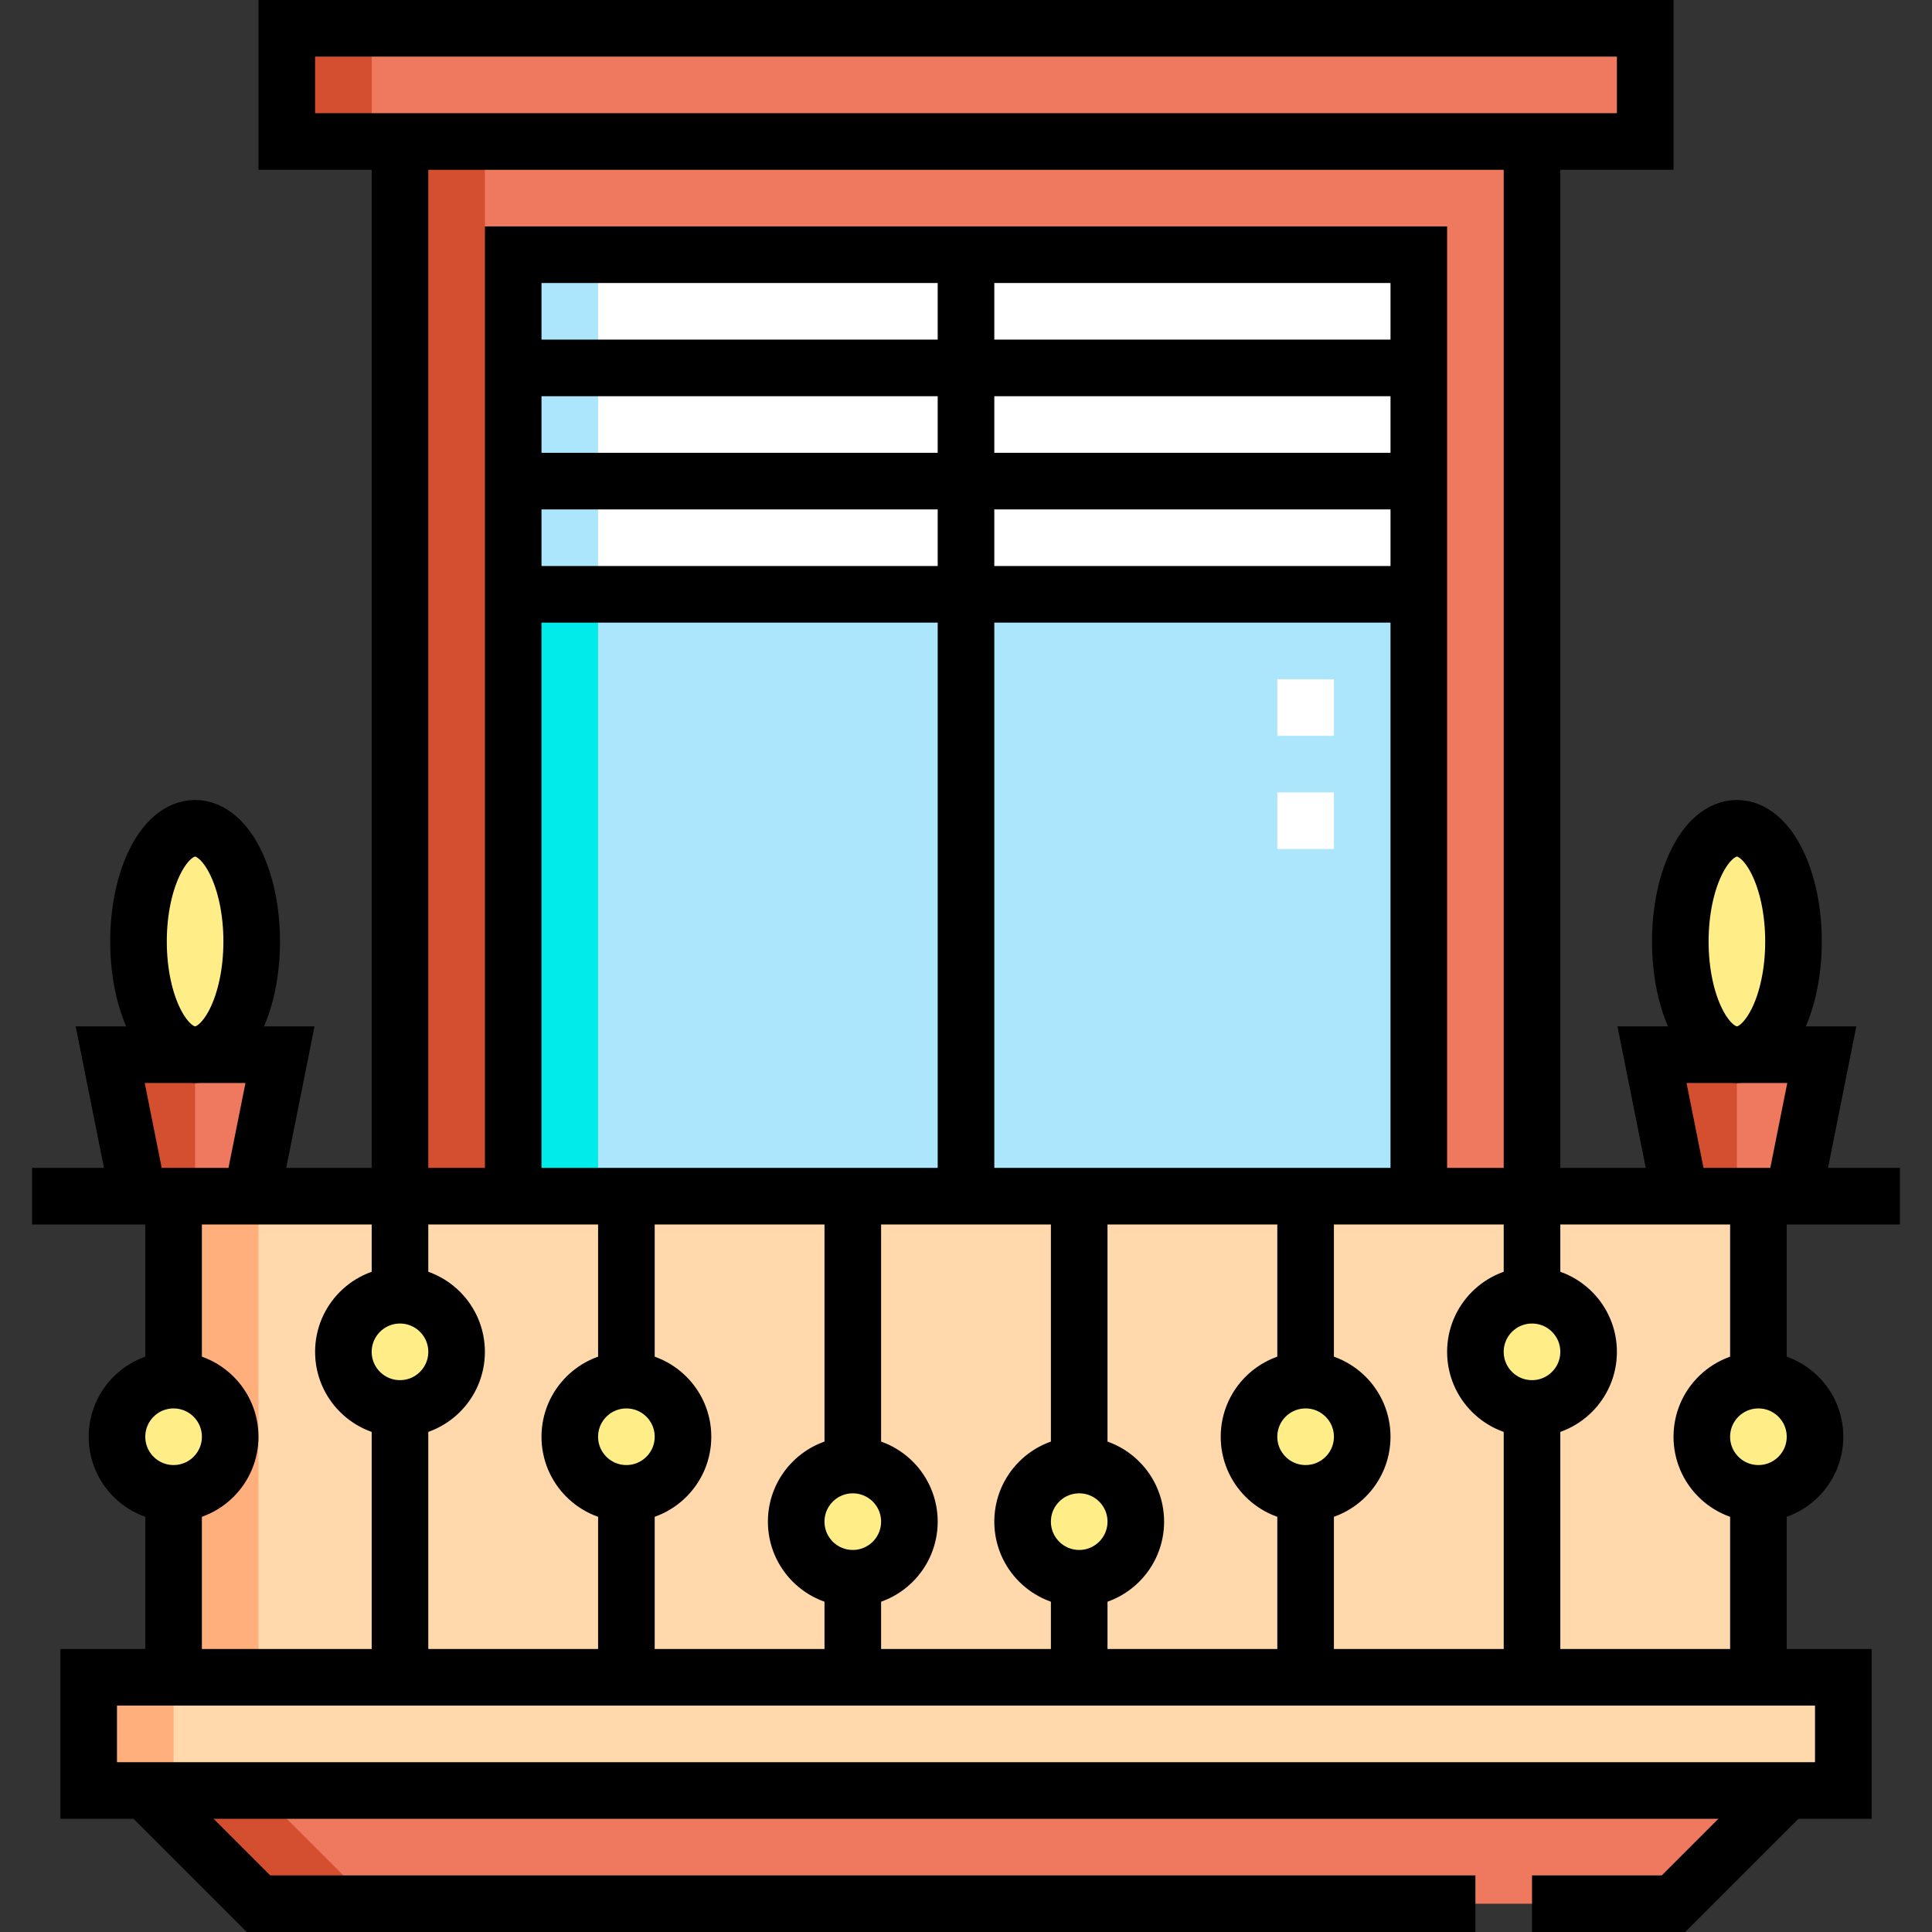 <svg version="1.1" id="Capa_1" xmlns="http://www.w3.org/2000/svg" xmlns:xlink="http://www.w3.org/1999/xlink" x="0px" y="0px" viewBox="0 0 512 512" style="enable-background:new 0 0 512 512;" xml:space="preserve">
<rect x="0" y="0" width="512" height="512" fill="#333333" stroke="none"/>
<g>
	<g>
		<rect x="23.503" y="444.501" style="fill-rule:evenodd;clip-rule:evenodd;fill:#FFD9AB;" width="464.994" height="30"/>
		<rect x="23.503" y="444.501" style="fill-rule:evenodd;clip-rule:evenodd;fill:#FFAF7C;" width="22.5" height="30"/>
		<polygon style="fill-rule:evenodd;clip-rule:evenodd;fill:#EE795F;" points="473.497,474.501 38.503,474.5 68.503,504.5 &#10;&#9;&#9;&#9;443.498,504.5 &#9;&#9;"/>
		<polygon style="fill-rule:evenodd;clip-rule:evenodd;fill:#D34F30;" points="68.502,474.5 38.503,474.5 68.503,504.5 &#10;&#9;&#9;&#9;98.502,504.5 &#9;&#9;"/>
		<rect x="46.002" y="317.002" style="fill-rule:evenodd;clip-rule:evenodd;fill:#FFD9AB;" width="419.994" height="127.499"/>
		<rect x="46.002" y="317.002" style="fill-rule:evenodd;clip-rule:evenodd;fill:#FFAF7C;" width="22.5" height="127.499"/>
		<path style="fill-rule:evenodd;clip-rule:evenodd;fill:#FFEE88;" d="M61.002,380.751c0-8.284-6.716-15-15-15&#10;&#9;&#9;&#9;c-8.284,0-15,6.716-15,15c0,8.284,6.716,15,15,15C54.286,395.751,61.002,389.036,61.002,380.751L61.002,380.751z M465.998,365.751&#10;&#9;&#9;&#9;c-8.284,0-15,6.716-15,15c0,8.284,6.716,15,15,15c8.284,0,15-6.716,15-15C480.998,372.467,474.282,365.751,465.998,365.751&#10;&#9;&#9;&#9;L465.998,365.751z M390.998,358.252c0,8.284,6.716,15,15,15c8.284,0,15-6.716,15-15c0-8.284-6.716-15-15-15&#10;&#9;&#9;&#9;C397.714,343.252,390.998,349.967,390.998,358.252L390.998,358.252z M330.999,380.751c0,8.284,6.716,15,15,15&#10;&#9;&#9;&#9;c8.284,0,15-6.716,15-15c0-8.284-6.716-15-15-15C337.715,365.751,330.999,372.467,330.999,380.751L330.999,380.751z M286,388.251&#10;&#9;&#9;&#9;c-8.284,0-15,6.716-15,15c0,8.284,6.716,15,15,15c8.284,0,15-6.716,15-15C301,394.967,294.284,388.251,286,388.251L286,388.251z&#10;&#9;&#9;&#9; M226,388.251c-8.284,0-15,6.716-15,15c0,8.284,6.716,15,15,15c8.284,0,15-6.716,15-15&#10;&#9;&#9;&#9;C241.001,394.967,234.285,388.251,226,388.251L226,388.251z M166.001,365.751c-8.284,0-15,6.716-15,15c0,8.284,6.716,15,15,15&#10;&#9;&#9;&#9;c8.284,0,15-6.716,15-15C181.001,372.467,174.285,365.751,166.001,365.751L166.001,365.751z M91.002,358.252&#10;&#9;&#9;&#9;c0,8.284,6.716,15,15,15c8.284,0,15-6.716,15-15c0-8.284-6.716-15-15-15C97.718,343.252,91.002,349.967,91.002,358.252z"/>
		<polygon style="fill-rule:evenodd;clip-rule:evenodd;fill:#EE795F;" points="66.703,317.002 74.203,279.501 29.203,279.501 &#10;&#9;&#9;&#9;36.702,317.002 &#9;&#9;"/>
		<ellipse style="fill-rule:evenodd;clip-rule:evenodd;fill:#FFEE88;" cx="51.703" cy="249.502" rx="15" ry="30"/>
		<polygon style="fill-rule:evenodd;clip-rule:evenodd;fill:#D34F30;" points="51.702,279.501 29.203,279.501 36.702,317.002 &#10;&#9;&#9;&#9;51.702,317.002 &#9;&#9;"/>
		<polygon style="fill-rule:evenodd;clip-rule:evenodd;fill:#EE795F;" points="475.298,317.002 482.797,279.501 437.797,279.501 &#10;&#9;&#9;&#9;445.297,317.002 &#9;&#9;"/>
		<ellipse style="fill-rule:evenodd;clip-rule:evenodd;fill:#FFEE88;" cx="460.297" cy="249.502" rx="15" ry="30"/>
		<polygon style="fill-rule:evenodd;clip-rule:evenodd;fill:#D34F30;" points="460.297,279.501 437.797,279.501 445.297,317.002 &#10;&#9;&#9;&#9;460.297,317.002 &#9;&#9;"/>
		<polygon style="fill-rule:evenodd;clip-rule:evenodd;fill:#EE795F;" points="136,67.5 376,67.5 375.999,317.002 406,317.002 &#10;&#9;&#9;&#9;406,37.5 106,37.5 106,317.002 136,317.002 &#9;&#9;"/>
		<rect x="76.001" y="7.5" style="fill-rule:evenodd;clip-rule:evenodd;fill:#EE795F;" width="359.999" height="30"/>
		<rect x="76.001" y="7.5" style="fill-rule:evenodd;clip-rule:evenodd;fill:#D34F30;" width="22.5" height="30"/>
		<rect x="106" y="37.5" style="fill-rule:evenodd;clip-rule:evenodd;fill:#D34F30;" width="22.5" height="279.501"/>
		<rect x="136" y="157.499" style="fill-rule:evenodd;clip-rule:evenodd;fill:#ABE6FC;" width="239.999" height="159.503"/>
		<polygon style="fill-rule:evenodd;clip-rule:evenodd;fill:#FFFFFF;" points="136,157.499 256,157.499 376,157.499 376,67.5 &#10;&#9;&#9;&#9;136,67.5 &#9;&#9;"/>
		<rect x="136" y="157.499" style="fill-rule:evenodd;clip-rule:evenodd;fill:#00EBE9;" width="22.5" height="159.503"/>
		<rect x="136" y="67.5" style="fill-rule:evenodd;clip-rule:evenodd;fill:#ABE6FC;" width="22.5" height="89.999"/>
		<path style="fill-rule:evenodd;clip-rule:evenodd;fill:none;stroke:#FFFFFF;stroke-width:15;stroke-miterlimit:22.926;" d="&#10;&#9;&#9;&#9;M346,194.999v-15 M346,224.999v-15"/>
	</g>
	<g>
		<path style="fill-rule:evenodd;clip-rule:evenodd;fill:none;stroke:#000000;stroke-width:15;stroke-miterlimit:22.926;" d="&#10;&#9;&#9;&#9;M405.998,343.252c8.284,0,15,6.716,15,15c0,8.284-6.716,15-15,15c-8.284,0-15-6.716-15-15&#10;&#9;&#9;&#9;C390.998,349.967,397.714,343.252,405.998,343.252L405.998,343.252z M46.002,365.751c-8.284,0-15,6.716-15,15&#10;&#9;&#9;&#9;c0,8.284,6.716,15,15,15c8.284,0,15-6.716,15-15C61.002,372.467,54.286,365.751,46.002,365.751L46.002,365.751z M465.998,365.751&#10;&#9;&#9;&#9;c8.284,0,15,6.716,15,15c0,8.284-6.716,15-15,15c-8.284,0-15-6.716-15-15C450.998,372.467,457.714,365.751,465.998,365.751&#10;&#9;&#9;&#9;L465.998,365.751z M106.002,343.252c8.284,0,15,6.716,15,15c0,8.284-6.716,15-15,15c-8.284,0-15-6.716-15-15&#10;&#9;&#9;&#9;C91.002,349.967,97.718,343.252,106.002,343.252L106.002,343.252z M166.001,365.751c8.284,0,15,6.716,15,15&#10;&#9;&#9;&#9;c0,8.284-6.716,15-15,15c-8.284,0-15-6.716-15-15C151.001,372.467,157.717,365.751,166.001,365.751L166.001,365.751z M226,388.251&#10;&#9;&#9;&#9;c8.284,0,15,6.716,15,15c0,8.284-6.716,15-15,15c-8.284,0-15-6.716-15-15C211,394.967,217.716,388.251,226,388.251L226,388.251z&#10;&#9;&#9;&#9; M286,388.251c8.284,0,15,6.716,15,15c0,8.284-6.716,15-15,15c-8.284,0-15-6.716-15-15C271,394.967,277.715,388.251,286,388.251&#10;&#9;&#9;&#9;L286,388.251z M345.999,365.751c8.284,0,15,6.716,15,15c0,8.284-6.716,15-15,15c-8.284,0-15-6.716-15-15&#10;&#9;&#9;&#9;C330.999,372.467,337.715,365.751,345.999,365.751z"/>
		<path style="fill-rule:evenodd;clip-rule:evenodd;fill:none;stroke:#000000;stroke-width:15;stroke-miterlimit:22.926;" d="&#10;&#9;&#9;&#9;M106.002,317.002v26.25 M46.002,444.501v-48.75 M46.002,365.751v-48.75 M8.503,317.002h494.994 M465.998,317.002v48.75&#10;&#9;&#9;&#9; M465.998,395.751v48.75 M106.002,373.252v71.249 M405.998,317.002v26.25 M405.998,373.252v71.249 M345.999,317.002v48.75&#10;&#9;&#9;&#9; M345.999,395.751v48.75 M286,317.002v71.249 M286,418.251v26.25 M226.001,317.002v71.249 M226.001,418.251v26.25&#10;&#9;&#9;&#9; M166.001,317.002v48.75 M166.001,395.751v48.75"/>
		<path style="fill-rule:evenodd;clip-rule:evenodd;fill:none;stroke:#000000;stroke-width:15;stroke-miterlimit:22.926;" d="&#10;&#9;&#9;&#9;M376,317.002V67.5H136v249.501 M106,317.002V37.5 M406,37.5v279.501"/>
		
			<line style="fill-rule:evenodd;clip-rule:evenodd;fill:none;stroke:#000000;stroke-width:15;stroke-miterlimit:22.926;" x1="256" y1="70.5" x2="256" y2="317.002"/>
		<path style="fill-rule:evenodd;clip-rule:evenodd;fill:none;stroke:#000000;stroke-width:15;stroke-miterlimit:22.926;" d="&#10;&#9;&#9;&#9;M38.503,474.5l30,30h322.495 M405.998,504.5h37.5l30-30"/>
		
			<rect x="23.503" y="444.501" style="fill-rule:evenodd;clip-rule:evenodd;fill:none;stroke:#000000;stroke-width:15;stroke-miterlimit:22.926;" width="464.994" height="30"/>
		
			<rect x="76.001" y="7.5" style="fill-rule:evenodd;clip-rule:evenodd;fill:none;stroke:#000000;stroke-width:15;stroke-miterlimit:22.926;" width="359.999" height="30"/>
		<path style="fill-rule:evenodd;clip-rule:evenodd;fill:none;stroke:#000000;stroke-width:15;stroke-miterlimit:22.926;" d="&#10;&#9;&#9;&#9;M137.8,97.5h235.8 M136,157.499h240 M137.8,127.499h235.8"/>
		
			<ellipse style="fill-rule:evenodd;clip-rule:evenodd;fill:none;stroke:#000000;stroke-width:15;stroke-miterlimit:22.926;" cx="460.297" cy="249.502" rx="15" ry="30"/>
		
			<polyline style="fill-rule:evenodd;clip-rule:evenodd;fill:none;stroke:#000000;stroke-width:15;stroke-miterlimit:22.926;" points="&#10;&#9;&#9;&#9;475.298,317.002 482.797,279.501 437.797,279.501 445.297,317.002 &#9;&#9;"/>
		
			<ellipse style="fill-rule:evenodd;clip-rule:evenodd;fill:none;stroke:#000000;stroke-width:15;stroke-miterlimit:22.926;" cx="51.703" cy="249.502" rx="15" ry="30"/>
		
			<polyline style="fill-rule:evenodd;clip-rule:evenodd;fill:none;stroke:#000000;stroke-width:15;stroke-miterlimit:22.926;" points="&#10;&#9;&#9;&#9;36.702,317.002 29.203,279.501 74.203,279.501 66.703,317.002 &#9;&#9;"/>
	</g>
</g>
<g>
</g>
<g>
</g>
<g>
</g>
<g>
</g>
<g>
</g>
<g>
</g>
<g>
</g>
<g>
</g>
<g>
</g>
<g>
</g>
<g>
</g>
<g>
</g>
<g>
</g>
<g>
</g>
<g>
</g>
</svg>